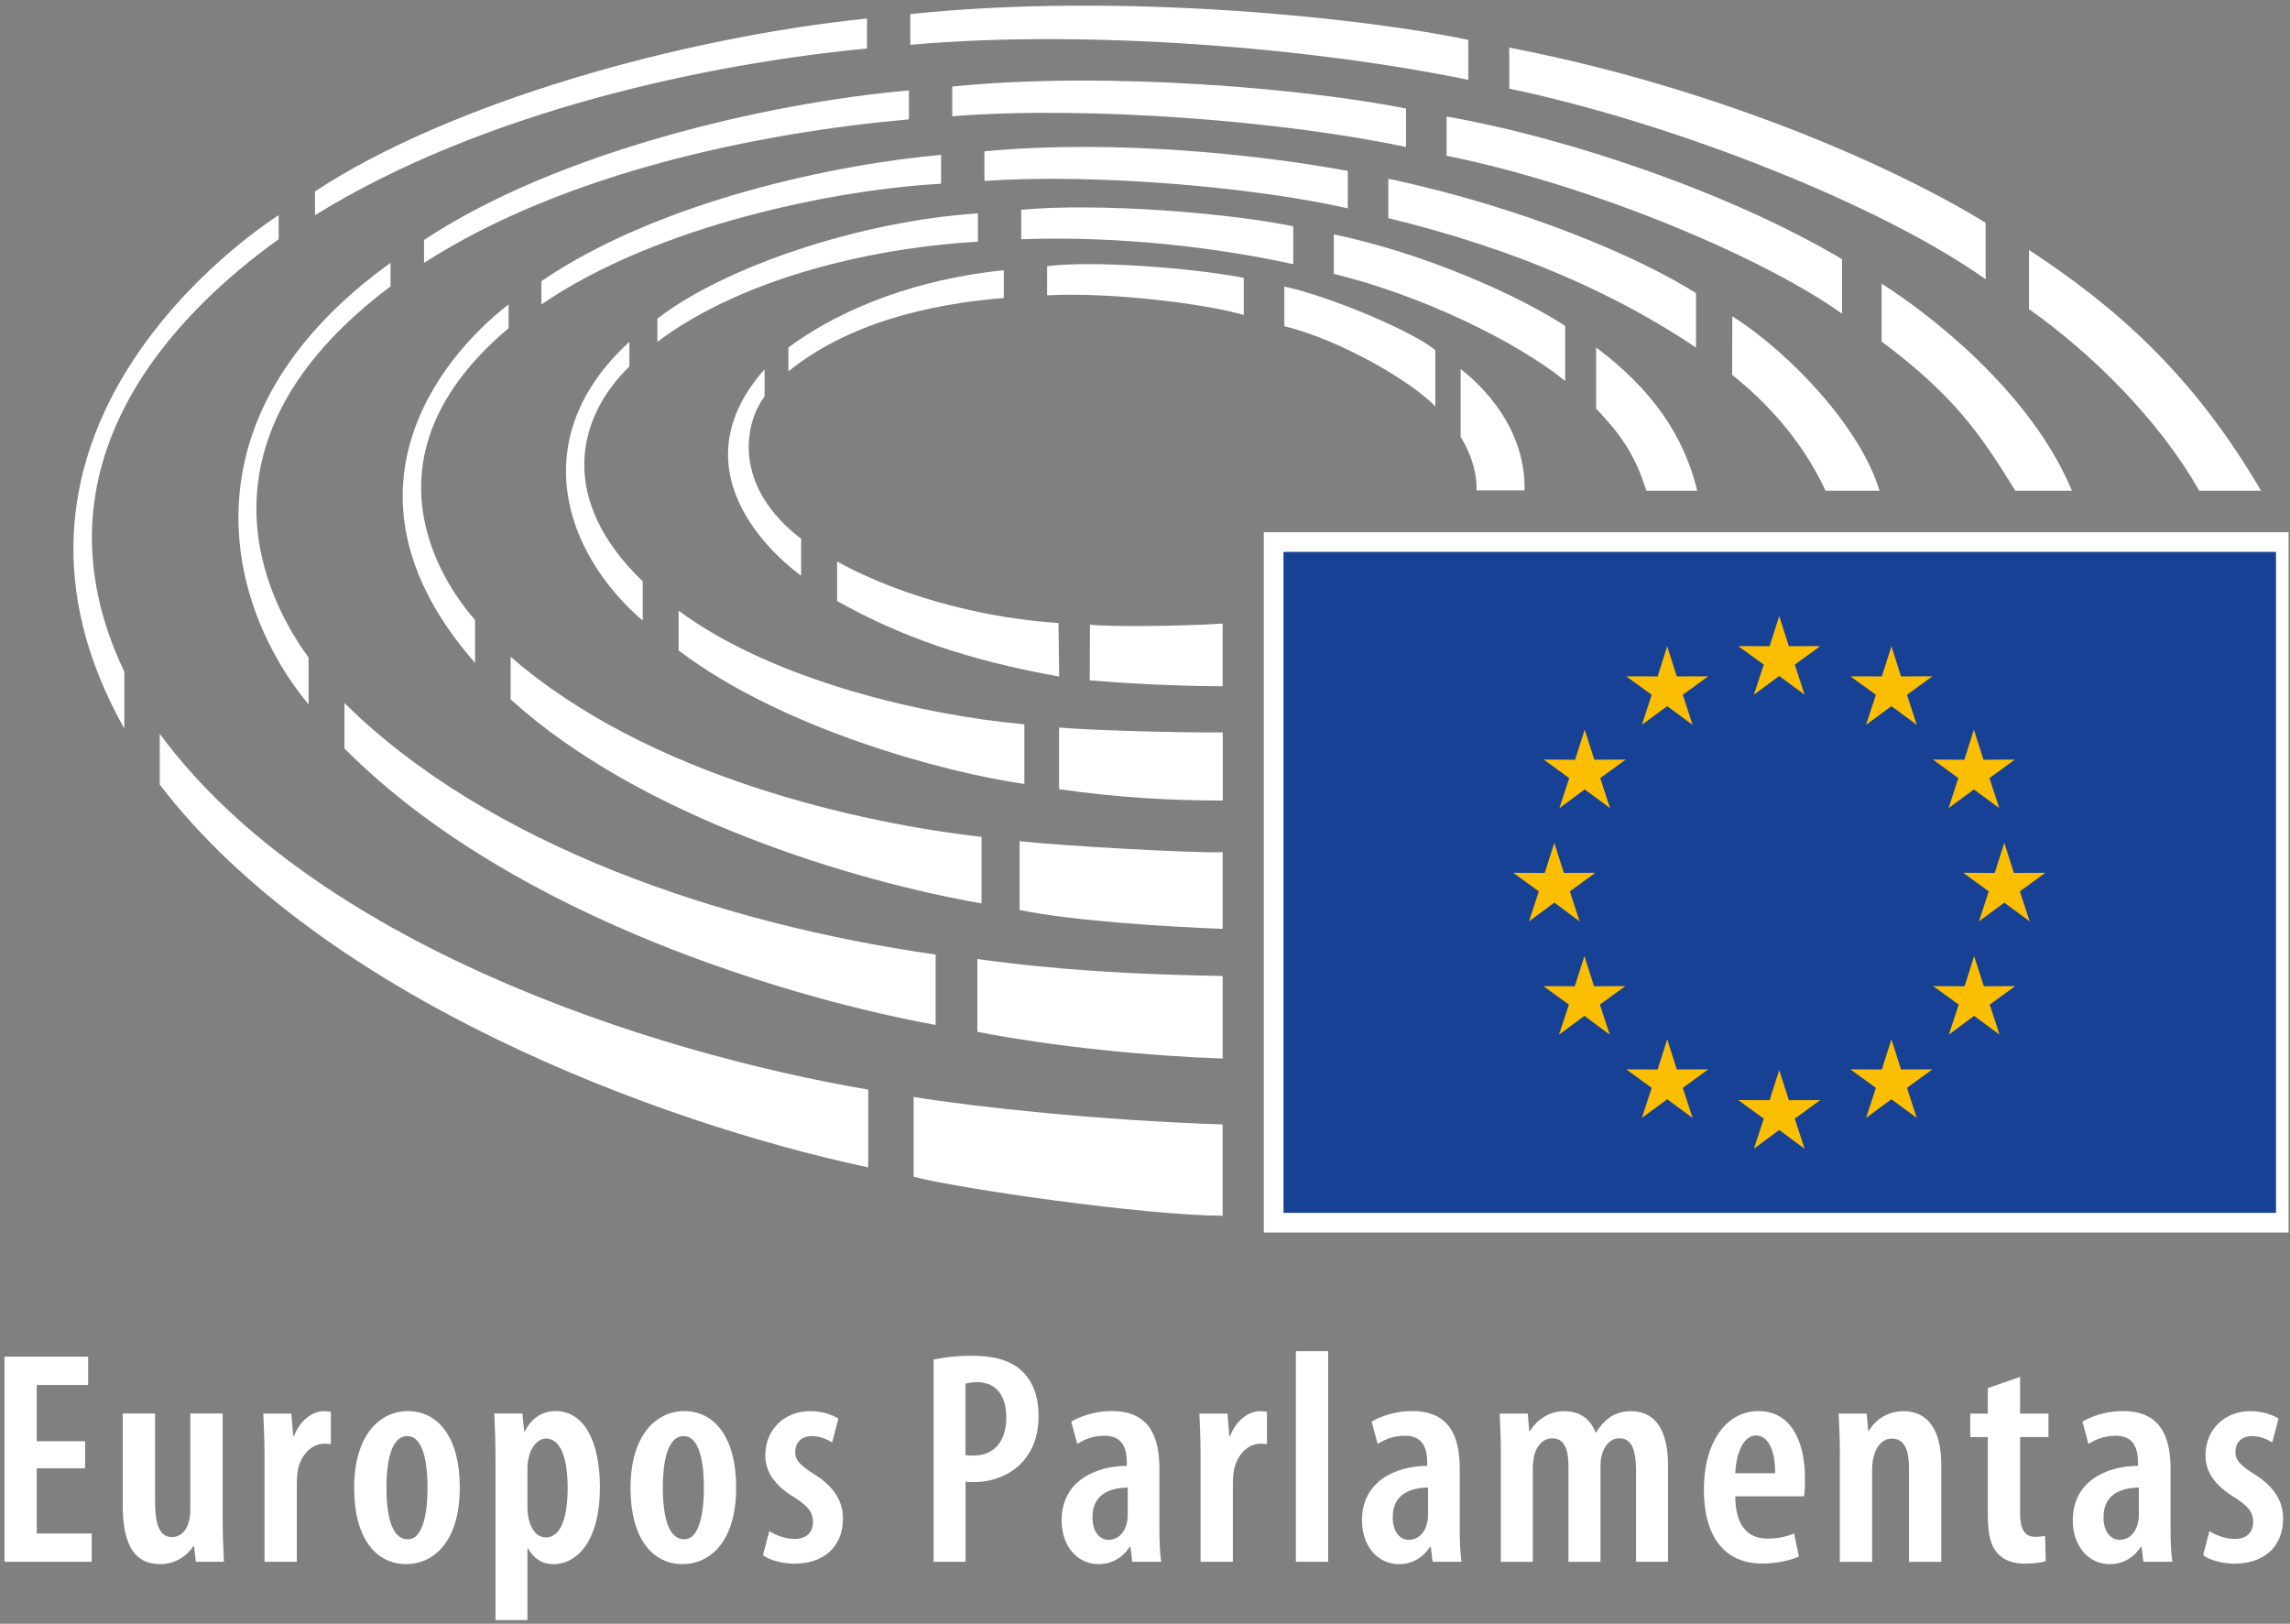 <svg width="275" height="195" viewBox="0 0 275 195" fill="none" xmlns="http://www.w3.org/2000/svg">
<rect x="0" y="0" width="275" height="195" fill="#808080" stroke="none"/>
<g clip-path="url(#clip0_287_3246)">
<path d="M274.501 65.096H152.949V146.836H274.501V65.096Z" fill="#164194" stroke="white" stroke-width="2.365" stroke-miterlimit="10"/>
<path d="M10.221 176.335H4.412V184.155H11.011V187.556H0.539V162.927H10.583V166.328H4.412V173.084H10.221V176.335Z" fill="white"/>
<path d="M26.741 182.366C26.741 184.298 26.819 186.054 26.89 187.556H23.516L23.302 185.682H23.231C22.538 186.746 21.12 187.843 19.274 187.843C16.049 187.843 14.741 185.388 14.741 180.747V169.755H18.62V180.277C18.62 182.836 19.054 184.592 20.647 184.592C21.845 184.592 22.467 183.567 22.642 182.843C22.784 182.438 22.855 181.89 22.855 181.302V169.755H26.734V182.366H26.741Z" fill="white"/>
<path d="M31.766 174.768C31.766 173.123 31.688 171.256 31.617 169.761H34.991L35.205 172.431H35.315C36.001 170.643 37.452 169.474 38.902 169.474C39.265 169.474 39.485 169.513 39.731 169.552V173.417C39.479 173.384 39.226 173.384 38.902 173.384C37.562 173.384 36.221 174.52 35.787 176.452C35.716 176.85 35.645 177.477 35.645 178.13V187.556H31.766V174.768Z" fill="white"/>
<path d="M48.836 187.843C45.106 187.843 42.529 184.703 42.529 178.711C42.529 172.242 45.683 169.461 48.979 169.461C52.676 169.461 55.215 172.718 55.215 178.593C55.215 185.793 51.517 187.836 48.869 187.836H48.83L48.836 187.843ZM48.985 184.853C50.909 184.853 51.343 181.341 51.343 178.645C51.343 175.949 50.909 172.464 48.914 172.464C46.809 172.464 46.408 176.047 46.408 178.645C46.408 181.642 46.919 184.853 48.946 184.853H48.979H48.985Z" fill="white"/>
<path d="M59.502 175.342C59.502 172.934 59.431 171.256 59.353 169.755H62.734L62.954 171.909H63.019C63.861 170.225 65.195 169.461 66.716 169.461C70.233 169.461 72.04 173.26 72.04 178.593C72.04 185.101 69.294 187.843 66.431 187.843C64.871 187.843 63.925 186.89 63.42 185.976H63.342V194.56H59.502V175.336V175.342ZM63.342 181.048C63.342 181.602 63.42 182.144 63.524 182.549C63.996 184.266 64.897 184.631 65.557 184.631C67.519 184.631 68.167 181.818 68.167 178.678C68.167 175.133 67.338 172.757 65.557 172.757C64.579 172.757 63.712 173.854 63.491 175.055C63.381 175.46 63.342 175.891 63.342 176.367V181.041V181.048Z" fill="white"/>
<path d="M82.025 187.843C78.295 187.843 75.718 184.703 75.718 178.711C75.718 172.242 78.871 169.461 82.168 169.461C85.865 169.461 88.404 172.718 88.404 178.593C88.404 185.793 84.706 187.836 82.058 187.836H82.019L82.025 187.843ZM82.174 184.853C84.098 184.853 84.531 181.341 84.531 178.645C84.531 175.949 84.098 172.464 82.103 172.464C79.998 172.464 79.597 176.047 79.597 178.645C79.597 181.642 80.108 184.853 82.135 184.853H82.168H82.174Z" fill="white"/>
<path d="M92.374 183.868C93.028 184.298 94.219 184.814 95.417 184.814C96.79 184.814 97.626 184.083 97.626 182.764C97.626 181.674 97.114 180.937 95.489 179.886C92.847 178.313 91.901 176.589 91.901 174.801C91.901 171.739 94.116 169.468 97.308 169.468C98.727 169.468 99.847 169.872 100.682 170.349L99.925 173.234C99.232 172.797 98.435 172.47 97.496 172.47C96.149 172.47 95.495 173.345 95.495 174.331C95.495 175.316 95.929 175.832 97.593 176.929C99.957 178.345 101.226 180.108 101.226 182.34C101.226 185.95 98.727 187.784 95.385 187.784C94.012 187.784 92.38 187.379 91.623 186.759L92.38 183.874L92.374 183.868Z" fill="white"/>
<path d="M112.106 163.286C113.336 162.999 114.929 162.816 116.639 162.816C119.216 162.816 121.308 163.286 122.759 164.689C124.067 165.93 124.721 167.829 124.721 169.944C124.721 172.431 124.034 174.115 122.914 175.427C121.463 177.144 119.1 177.986 117.04 177.986C116.645 177.986 116.315 177.986 115.952 177.947V187.556H112.112V163.292L112.106 163.286ZM115.946 174.729C116.237 174.801 116.496 174.801 116.891 174.801C119.43 174.801 120.842 173.051 120.842 170.231C120.842 167.927 119.896 165.988 117.293 165.988C116.742 165.988 116.276 166.067 115.946 166.171V174.722V174.729Z" fill="white"/>
<path d="M139.233 183.496C139.233 184.886 139.265 186.387 139.453 187.556H135.969L135.749 185.761H135.671C134.771 187.112 133.463 187.843 131.941 187.843C129.403 187.843 127.486 185.722 127.486 182.575C127.486 178.012 131.326 176.074 135.315 176.035V175.558C135.315 173.698 134.59 172.418 132.667 172.418C131.397 172.418 130.348 172.784 129.37 173.404L128.645 170.734C129.513 170.186 131.358 169.455 133.502 169.455C138.067 169.455 139.233 172.594 139.233 176.4V183.489V183.496ZM135.425 178.639C133.91 178.678 131.19 179.07 131.19 182.184C131.19 184.194 132.239 184.925 133.113 184.925C134.091 184.925 134.998 184.266 135.322 182.882C135.393 182.621 135.425 182.295 135.425 181.962V178.639Z" fill="white"/>
<path d="M144.174 174.768C144.174 173.123 144.103 171.256 144.032 169.761H147.406L147.619 172.431H147.729C148.416 170.643 149.867 169.474 151.317 169.474C151.68 169.474 151.9 169.513 152.146 169.552V173.417C151.893 173.384 151.647 173.384 151.317 173.384C149.977 173.384 148.636 174.52 148.202 176.452C148.124 176.85 148.053 177.477 148.053 178.13V187.556H144.174V174.768Z" fill="white"/>
<path d="M159.496 162.268H155.617V187.556H159.496V162.268Z" fill="white"/>
<path d="M175.297 183.496C175.297 184.886 175.33 186.387 175.518 187.556H172.04L171.82 185.761H171.742C170.842 187.112 169.534 187.843 168.012 187.843C165.473 187.843 163.557 185.722 163.557 182.575C163.557 178.012 167.403 176.074 171.386 176.035V175.558C171.386 173.698 170.661 172.418 168.737 172.418C167.468 172.418 166.419 172.784 165.441 173.404L164.716 170.734C165.584 170.186 167.429 169.455 169.573 169.455C174.132 169.455 175.297 172.594 175.297 176.4V183.489V183.496ZM171.49 178.639C169.968 178.678 167.248 179.07 167.248 182.184C167.248 184.194 168.303 184.925 169.171 184.925C170.149 184.925 171.062 184.266 171.379 182.882C171.451 182.621 171.49 182.295 171.49 181.962V178.639Z" fill="white"/>
<path d="M180.238 174.768C180.238 172.758 180.161 171.335 180.089 169.761H183.463L183.645 171.883H183.709C184.538 170.532 185.989 169.474 187.841 169.474C189.693 169.474 190.962 170.355 191.616 172.033H191.688C192.122 171.269 192.769 170.571 193.43 170.133C194.155 169.696 194.977 169.474 195.89 169.474C198.72 169.474 200.314 171.661 200.314 176.047V187.556H196.467V176.779C196.467 174.618 196.182 172.725 194.479 172.725C193.462 172.725 192.672 173.489 192.342 174.807C192.232 175.173 192.199 175.682 192.199 176.237V187.562H188.353V176.165C188.353 174.592 188.132 172.731 186.397 172.731C185.451 172.731 184.545 173.463 184.221 174.886C184.143 175.29 184.072 175.806 184.072 176.309V187.562H180.232V174.775L180.238 174.768Z" fill="white"/>
<path d="M208.382 179.703C208.421 183.678 210.235 184.775 212.294 184.775C213.602 184.775 214.69 184.481 215.448 184.155L216.03 186.929C214.904 187.445 213.201 187.771 211.607 187.771C207.042 187.771 204.614 184.442 204.614 178.926C204.614 173.045 207.398 169.461 211.174 169.461C214.949 169.461 216.756 172.862 216.756 177.614C216.756 178.632 216.717 179.22 216.646 179.696H208.382V179.703ZM213.168 176.922C213.207 174.076 212.262 172.392 210.889 172.392C209.218 172.392 208.46 174.846 208.382 176.922H213.168Z" fill="white"/>
<path d="M220.946 174.768C220.946 172.758 220.875 171.335 220.797 169.761H224.164L224.346 171.844H224.417C225.252 170.421 226.742 169.474 228.587 169.474C231.56 169.474 233.12 171.778 233.12 175.904V187.562H229.241V176.269C229.241 174.481 228.879 172.764 227.176 172.764C226.237 172.764 225.356 173.495 225 174.957C224.89 175.323 224.818 175.904 224.818 176.57V187.562H220.939V174.775L220.946 174.768Z" fill="white"/>
<path d="M242.588 165.342V169.761H245.995V172.575H242.588V181.818C242.588 184.011 243.417 184.56 244.395 184.56C244.829 184.56 245.192 184.52 245.593 184.449L245.671 187.484C245.088 187.667 244.22 187.778 243.132 187.778C241.895 187.778 240.768 187.445 240.011 186.681C239.143 185.806 238.709 184.527 238.709 181.864V172.581H236.604V169.768H238.709V166.7L242.595 165.349L242.588 165.342Z" fill="white"/>
<path d="M260.656 183.496C260.656 184.886 260.688 186.387 260.876 187.556H257.398L257.178 185.761H257.101C256.2 187.112 254.892 187.843 253.37 187.843C250.832 187.843 248.915 185.722 248.915 182.575C248.915 178.012 252.762 176.074 256.744 176.035V175.558C256.744 173.698 256.019 172.418 254.096 172.418C252.826 172.418 251.777 172.784 250.8 173.404L250.074 170.734C250.942 170.186 252.788 169.455 254.931 169.455C259.49 169.455 260.656 172.594 260.656 176.4V183.489V183.496ZM256.848 178.639C255.326 178.678 252.606 179.07 252.606 182.184C252.606 184.194 253.662 184.925 254.53 184.925C255.507 184.925 256.421 184.266 256.738 182.882C256.809 182.621 256.848 182.295 256.848 181.962V178.639Z" fill="white"/>
<path d="M265.325 183.868C265.979 184.298 267.17 184.814 268.368 184.814C269.741 184.814 270.577 184.083 270.577 182.764C270.577 181.674 270.065 180.937 268.44 179.886C265.791 178.313 264.852 176.589 264.852 174.801C264.852 171.739 267.06 169.468 270.253 169.468C271.671 169.468 272.792 169.872 273.627 170.349L272.869 173.234C272.176 172.797 271.38 172.47 270.441 172.47C269.1 172.47 268.446 173.345 268.446 174.331C268.446 175.316 268.88 175.832 270.544 176.929C272.902 178.345 274.171 180.108 274.171 182.34C274.171 185.95 271.671 187.784 268.33 187.784C266.957 187.784 265.325 187.379 264.567 186.759L265.325 183.874V183.868Z" fill="white"/>
<path d="M213.66 73.981L214.82 77.604L218.602 77.591L215.532 79.817L216.711 83.433L213.66 81.181L210.617 83.433L211.808 79.817L208.739 77.591L212.508 77.604L213.66 73.981Z" fill="#FCBE00"/>
<path d="M213.66 128.506L214.82 132.123L218.602 132.11L215.532 134.342L216.711 137.959L213.66 135.706L210.617 137.959L211.808 134.342L208.739 132.11L212.508 132.123L213.66 128.506Z" fill="#FCBE00"/>
<path d="M200.21 77.603L201.363 81.233L205.138 81.22L202.082 83.439L203.26 87.049L200.21 84.803L197.166 87.049L198.351 83.439L195.288 81.22L199.064 81.233L200.21 77.603Z" fill="#FCBE00"/>
<path d="M190.302 87.617L191.461 91.24L195.236 91.214L192.167 93.446L193.352 97.056L190.302 94.804L187.265 97.056L188.443 93.446L185.38 91.214L189.149 91.24L190.302 87.617Z" fill="#FCBE00"/>
<path d="M186.656 101.214L187.802 104.83L191.584 104.817L188.521 107.05L189.693 110.653L186.656 108.401L183.612 110.653L184.791 107.05L181.728 104.817L185.503 104.83L186.656 101.214Z" fill="#FCBE00"/>
<path d="M190.27 114.811L191.422 118.441L195.185 118.421L192.128 120.647L193.313 124.257L190.27 121.998L187.219 124.257L188.405 120.647L185.335 118.421L189.11 118.441L190.27 114.811Z" fill="#FCBE00"/>
<path d="M200.21 124.812L201.363 128.435L205.138 128.421L202.082 130.647L203.26 134.257L200.21 132.012L197.166 134.257L198.351 130.647L195.288 128.421L199.064 128.435L200.21 124.812Z" fill="#FCBE00"/>
<path d="M227.137 77.603L225.984 81.233L222.202 81.22L225.272 83.439L224.087 87.049L227.137 84.803L230.18 87.049L229.002 83.439L232.058 81.22L228.289 81.233L227.137 77.603Z" fill="#FCBE00"/>
<path d="M237.038 87.617L235.892 91.24L232.117 91.214L235.173 93.446L233.995 97.056L237.038 94.804L240.089 97.056L238.91 93.446L241.967 91.214L238.191 91.24L237.038 87.617Z" fill="#FCBE00"/>
<path d="M240.691 101.214L239.538 104.83L235.762 104.817L238.826 107.05L237.64 110.653L240.691 108.401L243.741 110.653L242.562 107.05L245.619 104.817L241.843 104.83L240.691 101.214Z" fill="#FCBE00"/>
<path d="M237.071 114.811L235.924 118.441L232.143 118.421L235.219 120.647L234.027 124.257L237.071 121.998L240.121 124.257L238.942 120.647L242.005 118.421L238.23 118.441L237.071 114.811Z" fill="#FCBE00"/>
<path d="M227.137 124.812L225.984 128.435L222.202 128.421L225.272 130.647L224.087 134.257L227.137 132.012L230.18 134.257L229.002 130.647L232.058 128.421L228.289 128.435L227.137 124.812Z" fill="#FCBE00"/>
<path d="M172.364 48.81V42.054C169.916 39.952 160.17 35.728 154.231 34.41V39.169C161.024 40.846 169.495 45.801 172.364 48.81Z" fill="white"/>
<path d="M177.305 58.895H183.081C183.25 50.364 176.392 45.089 175.401 44.319V52.453C177.603 56.056 177.305 58.895 177.305 58.895Z" fill="white"/>
<path d="M191.675 41.734V49.071C194.582 52.133 196.324 54.522 197.704 58.928H203.817C202.185 52.198 198.293 46.695 191.681 41.734" fill="white"/>
<path d="M187.958 45.748V39.136C182.343 35.48 171.256 30.474 160.176 28.143V32.889C170.822 35.487 182.136 41.042 187.958 45.748Z" fill="white"/>
<path d="M203.668 41.74V35.206C196.933 30.924 183.081 24.945 166.723 21.466V26.198C182.427 30.017 194.343 35.474 203.668 41.74Z" fill="white"/>
<path d="M208.026 37.987L208.007 45.017C212.3 48.451 216.451 52.975 219.223 58.928H225.705C223.491 51.519 215.189 42.537 208.033 37.987" fill="white"/>
<path d="M221.205 37.674V31.127C208.324 23.456 189.039 16.707 173.717 13.991V18.704C191.021 22.203 211.634 30.826 221.205 37.674Z" fill="white"/>
<path d="M242.018 58.928H248.811C243.922 47.126 231.676 37.667 225.958 34.07V41.016C234.616 47.485 237.815 52.106 242.018 58.934" fill="white"/>
<path d="M238.45 33.535V26.759C228.024 20.33 206.932 10.708 181.242 5.714V10.643C200.786 14.736 225.706 24.501 238.45 33.535Z" fill="white"/>
<path d="M264.082 58.928H271.516C263.272 44.789 253.837 36.701 243.657 30.017V37.119C251.208 42.472 259.302 50.442 264.088 58.928" fill="white"/>
<path d="M149.361 37.837V33.365C142.672 32.093 130.918 31.29 125.744 31.969V35.467C133.502 35.056 144.932 36.512 149.361 37.83" fill="white"/>
<path d="M120.544 35.787V32.445C108.13 33.757 99.62 38.059 94.679 41.727V44.6C101.718 38.881 111.458 36.512 120.544 35.787Z" fill="white"/>
<path d="M91.817 47.602V44.345C80.4 57.276 94.686 68.053 96.207 69.131V64.705C88.223 58.614 89.155 51.206 91.817 47.602Z" fill="white"/>
<path d="M100.527 67.44V72.179C108.278 76.507 116.088 79.242 127.195 81.252L127.11 74.816C119.566 74.353 109.205 72.186 100.527 67.44Z" fill="white"/>
<path d="M130.892 75.019L130.86 81.703C137.355 82.245 143.488 82.415 146.823 82.415V74.888C141.895 75.221 132.757 75.286 130.886 75.012" fill="white"/>
<path d="M155.3 31.727V27.177C147.315 25.545 131.818 24.331 122.635 25.193V28.731C134.745 28.287 146.739 29.841 155.3 31.727Z" fill="white"/>
<path d="M123.011 94.145V86.984C111.115 85.926 92.833 81.742 81.494 73.341V78.113C93.934 87.571 113.627 92.826 123.011 94.145Z" fill="white"/>
<path d="M77.181 74.529V69.809C67.118 60.155 69.073 50.337 75.582 44.012V41.049C63.083 52.498 67.668 66.337 77.181 74.536" fill="white"/>
<path d="M127.182 87.369V94.778C134.422 95.809 140.69 96.136 146.836 96.136V87.957C140.211 87.996 130.122 87.65 127.182 87.369Z" fill="white"/>
<path d="M78.943 38.261V41.049C89.783 32.928 106.018 29.651 117.435 29.025V25.624C103.298 26.551 87.057 32.008 78.943 38.261Z" fill="white"/>
<path d="M61.322 78.87V83.988C76.864 98.107 102.424 105.803 117.869 108.492V100.503C103.642 98.897 77.919 93.335 61.322 78.87Z" fill="white"/>
<path d="M161.853 25.023V20.526C151.816 18.678 134.467 16.668 118.219 18.169V21.733C131.877 20.78 151.142 22.569 161.853 25.023Z" fill="white"/>
<path d="M122.441 101.025V109.289C129.331 110.673 140.658 111.313 146.829 111.548V102.343C143.145 102.474 127.026 101.541 122.441 101.025Z" fill="white"/>
<path d="M113.012 22.066V18.6C100.935 19.651 79.338 23.985 65.013 33.764V36.564C78.949 26.994 100.533 22.745 113.012 22.066Z" fill="white"/>
<path d="M61.076 39.417V36.564C54.516 41.551 38.443 58.353 57.048 79.614V74.451C52.923 69.79 42.937 54.698 61.076 39.41" fill="white"/>
<path d="M168.841 17.647V13.032C156.673 10.623 132.984 8.534 114.353 10.388V13.959C130.821 12.673 154.244 14.546 168.841 17.653" fill="white"/>
<path d="M117.371 115.17V123.911C126.547 125.713 137.97 126.822 146.829 127.123V117.207C136.228 117.024 127.078 116.522 117.371 115.17Z" fill="white"/>
<path d="M112.358 123.082V114.635C86.869 110.999 58.764 101.632 41.363 84.431V89.889C61.983 110.601 96.195 120.144 112.358 123.088" fill="white"/>
<path d="M50.922 28.816V31.564C67.966 20.63 91.318 15.924 109.153 14.331V10.858C92.005 12.359 66.891 18.241 50.922 28.816Z" fill="white"/>
<path d="M37.057 84.601V78.974C30.38 69.803 23.84 51.715 46.9 34.39V31.564C21.003 50.227 27.447 73.08 37.057 84.601Z" fill="white"/>
<path d="M19.183 88.126V94.223C38.74 119.798 79.144 134.858 104.263 140.191V130.856C77.868 126.346 37.769 113.316 19.183 88.126Z" fill="white"/>
<path d="M176.327 9.585V4.787C164.295 2.255 135.063 -1.009 109.315 1.693V5.381C130.841 3.469 158.02 5.799 176.327 9.592" fill="white"/>
<path d="M104.114 5.819V2.222C81.773 4.52 54.03 12.307 37.827 22.986V25.839C58.188 13.254 85.211 7.627 104.114 5.825" fill="white"/>
<path d="M109.716 131.738V141.32C115.447 142.795 137.232 145.935 146.823 146.007V135.034C132.174 134.564 117.209 132.958 109.716 131.738Z" fill="white"/>
<path d="M33.463 28.731V25.839C26.903 30.095 -4.143 53.588 14.929 87.499V80.665C3 55.664 21.178 37.53 33.463 28.731Z" fill="white"/>
</g>
<defs>
<clipPath id="clip0_287_3246">
<rect width="274.286" height="193.892" fill="white" transform="translate(0.539 0.675)"/>
</clipPath>
</defs>
</svg>
